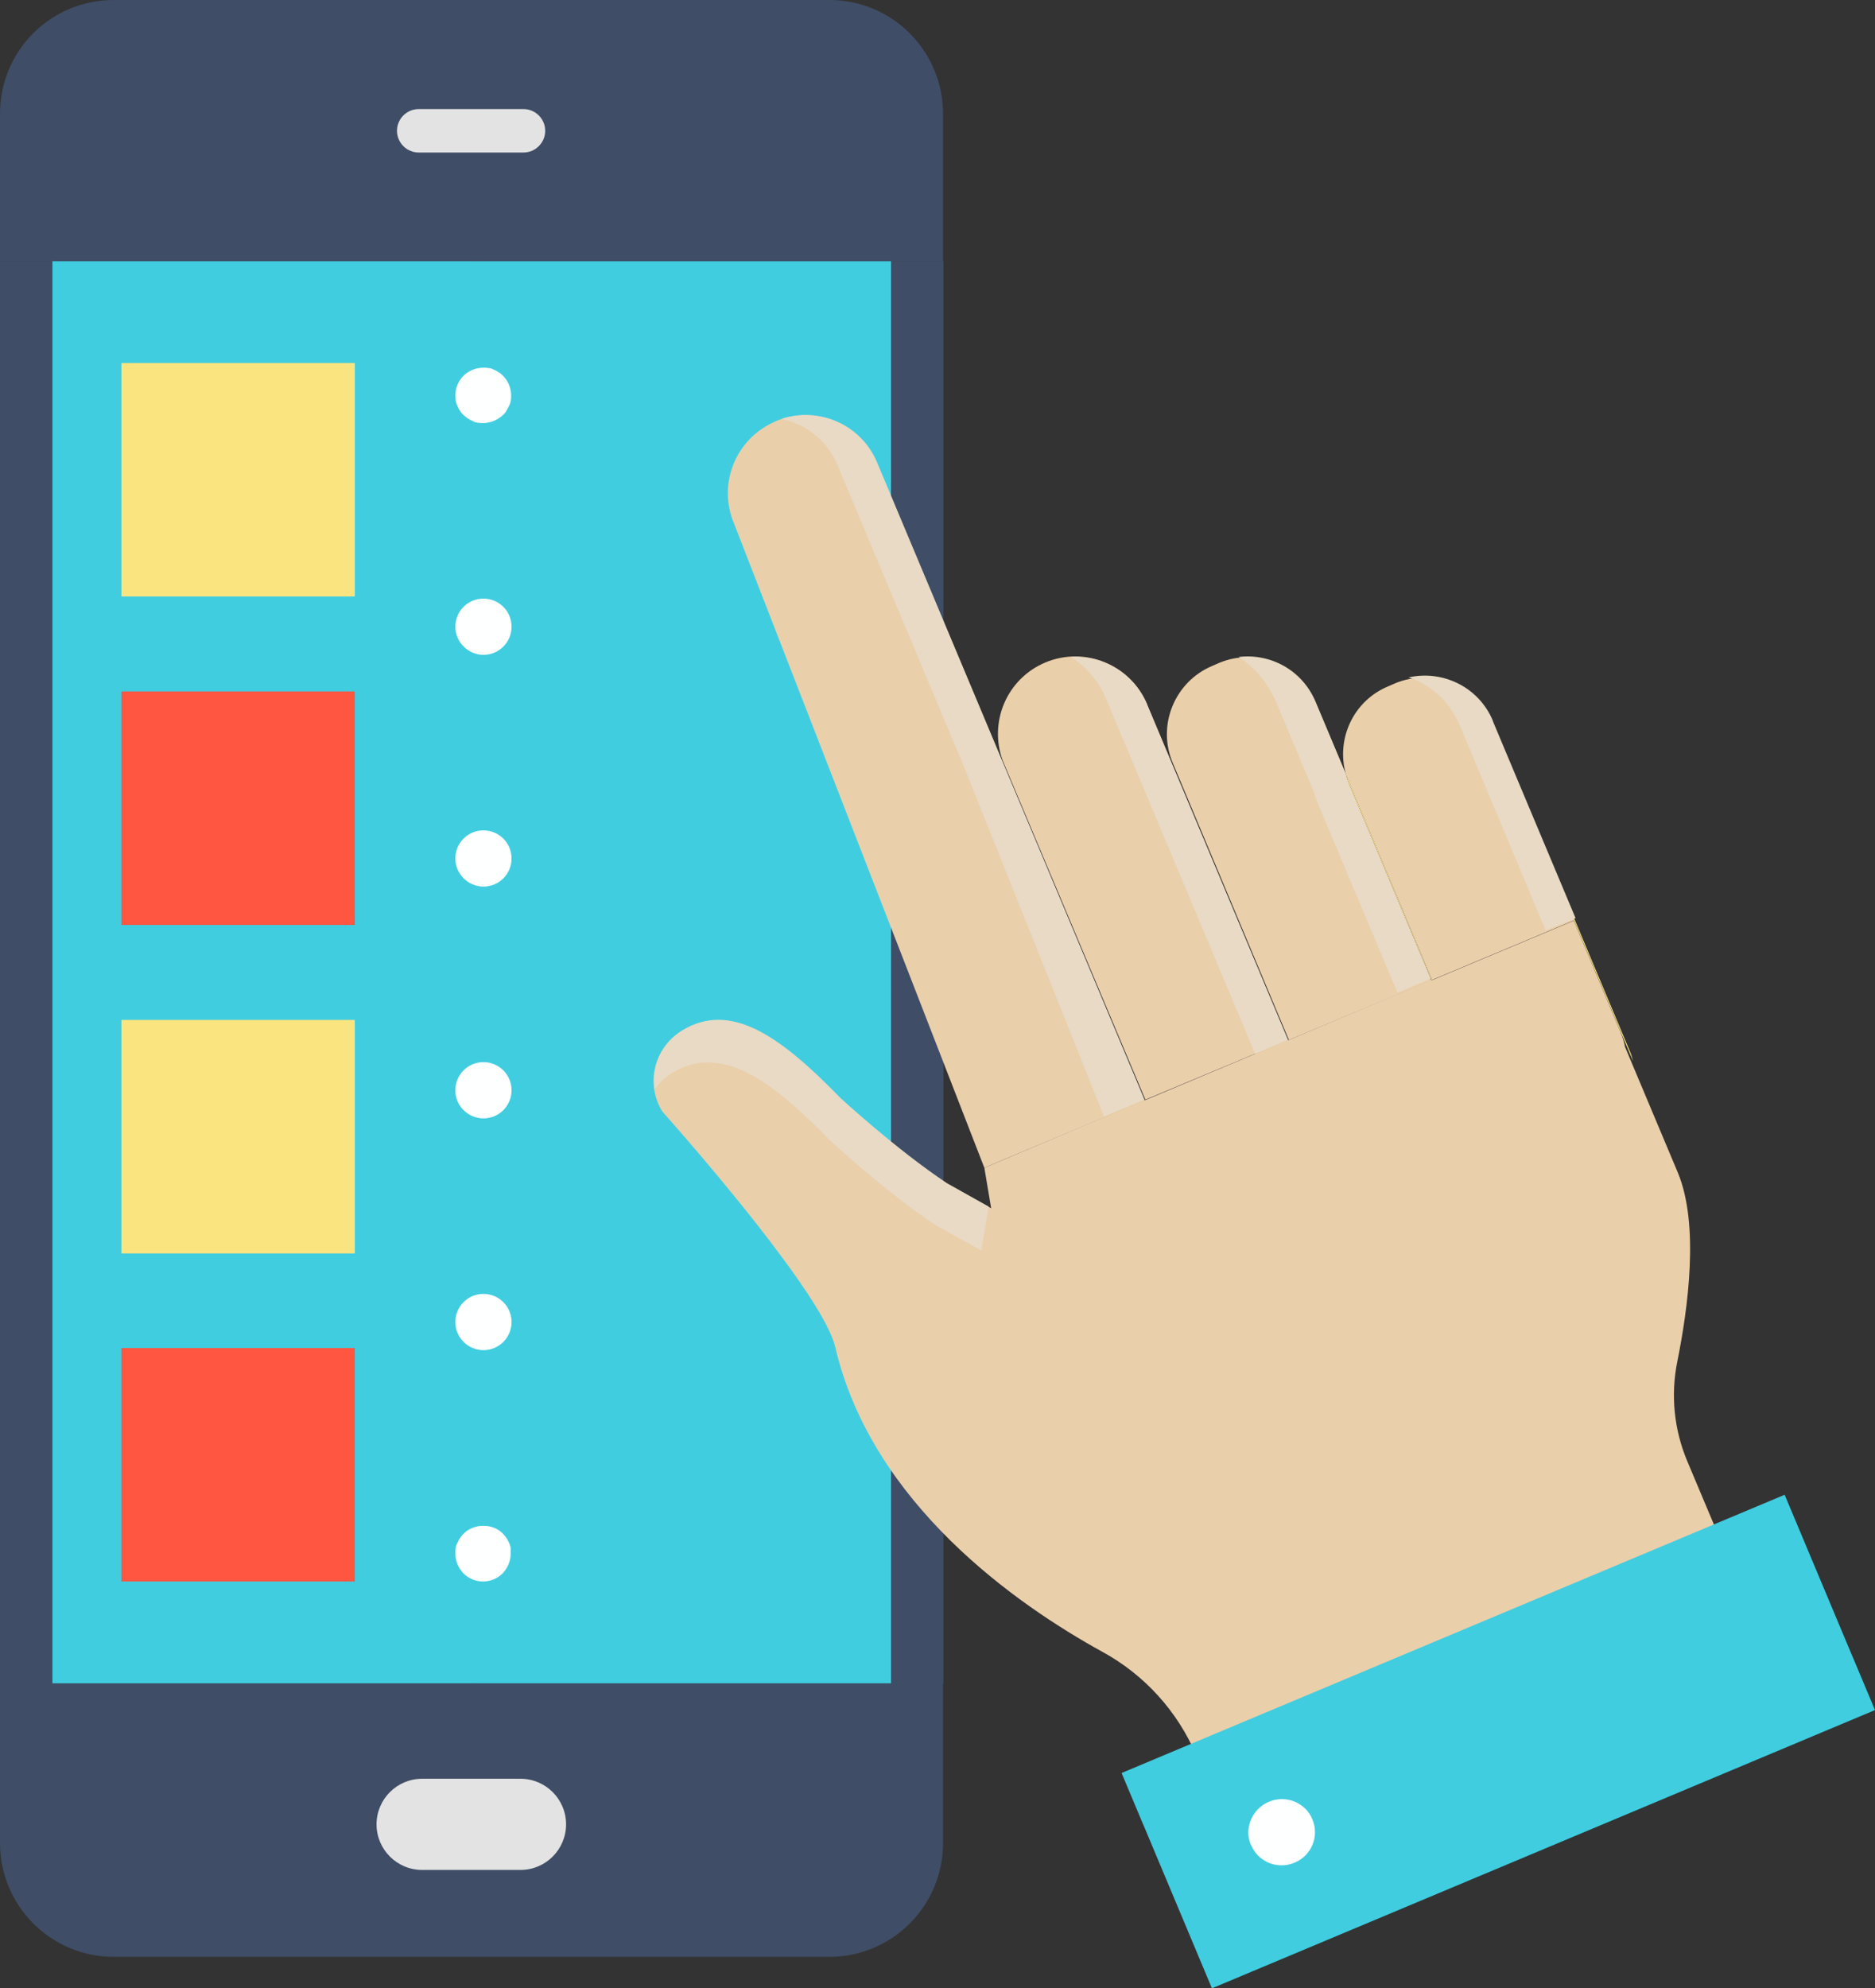 <?xml version="1.0" encoding="UTF-8"?><svg xmlns="http://www.w3.org/2000/svg" viewBox="0 0 44.02 46.67"><rect x="0" y="0" width="44.02" height="46.67" fill="#333333" stroke="none"/><defs><style>.cls-1{opacity:.2;}.cls-1,.cls-2{mix-blend-mode:multiply;}.cls-3{fill:#fae480;}.cls-4{isolation:isolate;}.cls-5{fill:#ff5642;}.cls-6{fill:#feffff;}.cls-7{fill:#eacfab;}.cls-8{fill:#e8dac4;}.cls-9{fill:#3f4d66;}.cls-10{fill:#40cde0;}.cls-11{fill:#e3e3e3;}</style></defs><g class="cls-4"><g id="Layer_1"><g><path class="cls-9" d="M0,43.26c0,1.47,1.19,2.67,2.67,2.67H19.47c1.47,0,2.67-1.19,2.67-2.67v-3.75H0v3.75Z"/><polygon class="cls-10" points="20.93 6.13 1.22 6.13 1.22 24.31 1.22 26.43 1.22 39.51 20.93 39.51 20.93 26.43 20.93 6.13"/><g class="cls-1"><polygon class="cls-10" points="20.91 6.13 1.2 6.13 20.91 39.51 20.91 26.43 20.91 6.13"/></g><path class="cls-9" d="M22.14,2.67c0-1.47-1.19-2.67-2.67-2.67H2.67C1.19,0,0,1.19,0,2.67v3.46H22.14V2.67Z"/><g class="cls-1"><path class="cls-9" d="M19.46,45.93c1.47,0,2.67-1.19,2.67-2.67v-3.75H11.06v6.42h8.4Z"/></g><g class="cls-1"><path class="cls-9" d="M22.13,2.67c0-1.47-1.19-2.67-2.67-2.67H11.06V6.13h11.07V2.67Z"/></g><rect class="cls-9" y="6.13" width="1.23" height="33.39"/><rect class="cls-9" x="20.92" y="6.13" width="1.23" height="33.39"/><path class="cls-11" d="M12.29,3.58h-2.46c-.28,0-.51-.23-.51-.51s.23-.51,.51-.51h2.46c.28,0,.51,.23,.51,.51s-.23,.51-.51,.51Z"/><path class="cls-11" d="M12.22,43.89h-2.31c-.59,0-1.07-.48-1.07-1.07h0c0-.59,.48-1.07,1.07-1.07h2.31c.59,0,1.07,.48,1.07,1.07h0c0,.59-.48,1.07-1.07,1.07Z"/><g><path class="cls-6" d="M11.34,9.93s-.08,0-.13-.01c-.04,0-.08-.02-.12-.04-.04-.02-.08-.04-.11-.06-.04-.03-.07-.05-.1-.08s-.06-.06-.08-.1c-.03-.04-.04-.07-.06-.11-.02-.04-.03-.08-.04-.12,0-.04-.01-.09-.01-.13,0-.17,.07-.34,.19-.46,.15-.15,.38-.22,.6-.18,.04,0,.08,.02,.12,.04,.04,.01,.07,.04,.11,.06,.04,.02,.07,.05,.1,.08,.12,.12,.19,.29,.19,.46,0,.04,0,.09-.01,.13,0,.04-.02,.08-.04,.12-.02,.04-.04,.07-.06,.11-.02,.04-.05,.07-.08,.1-.13,.12-.29,.19-.47,.19Z"/><path class="cls-6" d="M10.69,31.03c0-.36,.29-.66,.66-.66h0c.36,0,.66,.29,.66,.66h0c0,.36-.29,.66-.66,.66h0c-.36,0-.66-.29-.66-.66Zm0-5.44c0-.36,.29-.66,.66-.66h0c.36,0,.66,.29,.66,.66h0c0,.36-.29,.66-.66,.66h0c-.36,0-.66-.29-.66-.66Zm0-5.44c0-.36,.29-.66,.66-.66h0c.36,0,.66,.29,.66,.66h0c0,.36-.29,.66-.66,.66h0c-.36,0-.66-.3-.66-.66Zm0-5.44c0-.36,.29-.66,.66-.66h0c.36,0,.66,.29,.66,.66h0c0,.36-.29,.66-.66,.66h0c-.36,0-.66-.3-.66-.66Z"/><path class="cls-6" d="M11.34,37.12c-.17,0-.34-.07-.46-.19-.12-.13-.19-.29-.19-.47,0-.04,0-.08,.01-.13,0-.04,.02-.08,.04-.12,.02-.04,.04-.08,.06-.11,.02-.03,.05-.07,.08-.1,.25-.25,.69-.25,.93,0,.03,.03,.06,.07,.08,.1,.03,.04,.04,.07,.06,.11,.02,.04,.03,.08,.04,.12,0,.04,0,.09,0,.13,0,.18-.07,.34-.19,.47-.12,.12-.29,.19-.46,.19Z"/></g><rect class="cls-3" x="2.85" y="8.52" width="5.48" height="5.48"/><rect class="cls-3" x="2.85" y="23.94" width="5.48" height="5.48"/><g class="cls-1"><polygon class="cls-3" points="8.33 14 2.85 8.52 8.33 8.52 8.33 14"/></g><g><rect class="cls-5" x="2.85" y="16.23" width="5.48" height="5.48"/><g class="cls-1"><polygon class="cls-5" points="8.33 21.71 2.85 16.23 8.33 16.23 8.33 21.71"/></g></g><g class="cls-1"><polygon class="cls-3" points="8.33 29.41 2.85 23.94 8.33 23.94 8.33 29.41"/></g><g><rect class="cls-5" x="2.85" y="31.64" width="5.48" height="5.48"/><g class="cls-1"><polygon class="cls-5" points="8.33 37.12 2.85 31.64 8.33 31.64 8.33 37.12"/></g></g></g><g><path class="cls-3" d="M38.34,24.91c-.02-.07-.03-.13-.06-.2l-2.32-5.53c.02,.07,.03,.13,.06,.2l2.32,5.53Z"/><path class="cls-3" d="M33.6,23h.02l-2.02-4.83c.02,.07,.03,.13,.06,.2l1.94,4.62Z"/><path class="cls-7" d="M26.93,16.53c-.39-.93-1.46-1.37-2.39-.98-.9,.38-1.33,1.39-1,2.3l3.35,7.96,3.35-1.4-3.31-7.88Z"/><path class="cls-7" d="M18.21,9.89h0c-.93,.39-1.37,1.46-.98,2.39l5.88,15.13,.4-.17,3.36-1.41-3.31-7.88-2.97-7.08c-.39-.93-1.46-1.37-2.39-.98Z"/><path class="cls-7" d="M36.96,21.59l-1.94-4.62c-.37-.88-1.39-1.3-2.27-.93l-.16,.07c-.82,.34-1.23,1.24-.99,2.07l2.02,4.82,3.34-1.4Z"/><path class="cls-7" d="M31.66,18.38c-.03-.07-.04-.13-.06-.2l-.71-1.69c-.37-.88-1.39-1.3-2.27-.93l-.16,.07c-.88,.37-1.3,1.39-.93,2.27l2.73,6.51,3.34-1.4-1.94-4.62Z"/><g class="cls-2"><path class="cls-8" d="M26.93,16.53c-.31-.73-1.03-1.15-1.78-1.11,.35,.23,.65,.57,.83,1.01l3.49,8.31,.77-.32-3.31-7.88Z"/></g><g class="cls-2"><path class="cls-8" d="M18.34,9.83c.57,.12,1.08,.5,1.32,1.08l2.97,7.08,3.29,8.22,.95-.4-3.31-7.88-2.97-7.08c-.37-.88-1.35-1.31-2.24-1.02Z"/></g><g class="cls-2"><path class="cls-8" d="M35.05,16.92c-.33-.79-1.17-1.2-1.98-1.02,.51,.16,.96,.56,1.2,1.12l2.02,4.82,.7-.29-1.94-4.62Z"/></g><g class="cls-2"><path class="cls-8" d="M29.07,15.41c.37,.24,.7,.61,.9,1.09l.87,2.07c.03,.08,.05,.16,.08,.24l1.89,4.49,.78-.33-1.94-4.62c-.03-.07-.04-.13-.06-.2l-.71-1.69c-.31-.73-1.05-1.13-1.8-1.04Z"/></g><path class="cls-7" d="M33.62,23h-.02l-3.34,1.41h-.02l-3.35,1.41h-.02l-3.76,1.59,.16,.95-1.05-.58c-1.2-.8-2.5-2-2.5-2-1.39-1.43-2.57-2.29-3.72-1.58-.65,.4-.85,1.24-.45,1.89,0,0,1.56,1.74,2.75,3.34,.66,.88,1.2,1.72,1.31,2.19,.86,3.68,4.27,6.05,6.27,7.15,.99,.54,1.77,1.4,2.21,2.44l.02,.06,12.27-5.15-.77-1.83c-.31-.74-.39-1.55-.23-2.34,.25-1.24,.52-3.21,.01-4.43l-1.24-2.95c-.02-.12-.06-.24-.11-.36l-1.09-2.6-3.34,1.4Z"/><g class="cls-2"><path class="cls-8" d="M19.49,26.77s1.3,1.21,2.5,2l1.05,.58,.17-1.03-.98-.55c-1.2-.8-2.5-2-2.5-2-1.39-1.43-2.57-2.29-3.72-1.58-.48,.3-.72,.85-.64,1.38,.1-.15,.24-.28,.4-.38,1.15-.71,2.33,.15,3.72,1.58Z"/></g><rect class="cls-10" x="26.74" y="38.14" width="16.88" height="5.48" transform="translate(-13.08 16.79) rotate(-22.76)"/><g class="cls-1"><rect class="cls-10" x="27.54" y="42.12" width="16.88" height="1.33" transform="translate(-13.75 17.25) rotate(-22.76)"/></g><g class="cls-1"><rect class="cls-10" x="25.93" y="38.3" width="16.88" height="1.33" transform="translate(-12.4 16.33) rotate(-22.76)"/></g><path class="cls-6" d="M29.37,43.31c-.17-.39,.02-.85,.42-1.02h0c.4-.17,.86,.02,1.02,.41h0c.17,.4-.02,.86-.42,1.02h0c-.4,.17-.86-.02-1.02-.42Z"/></g></g></g></svg>